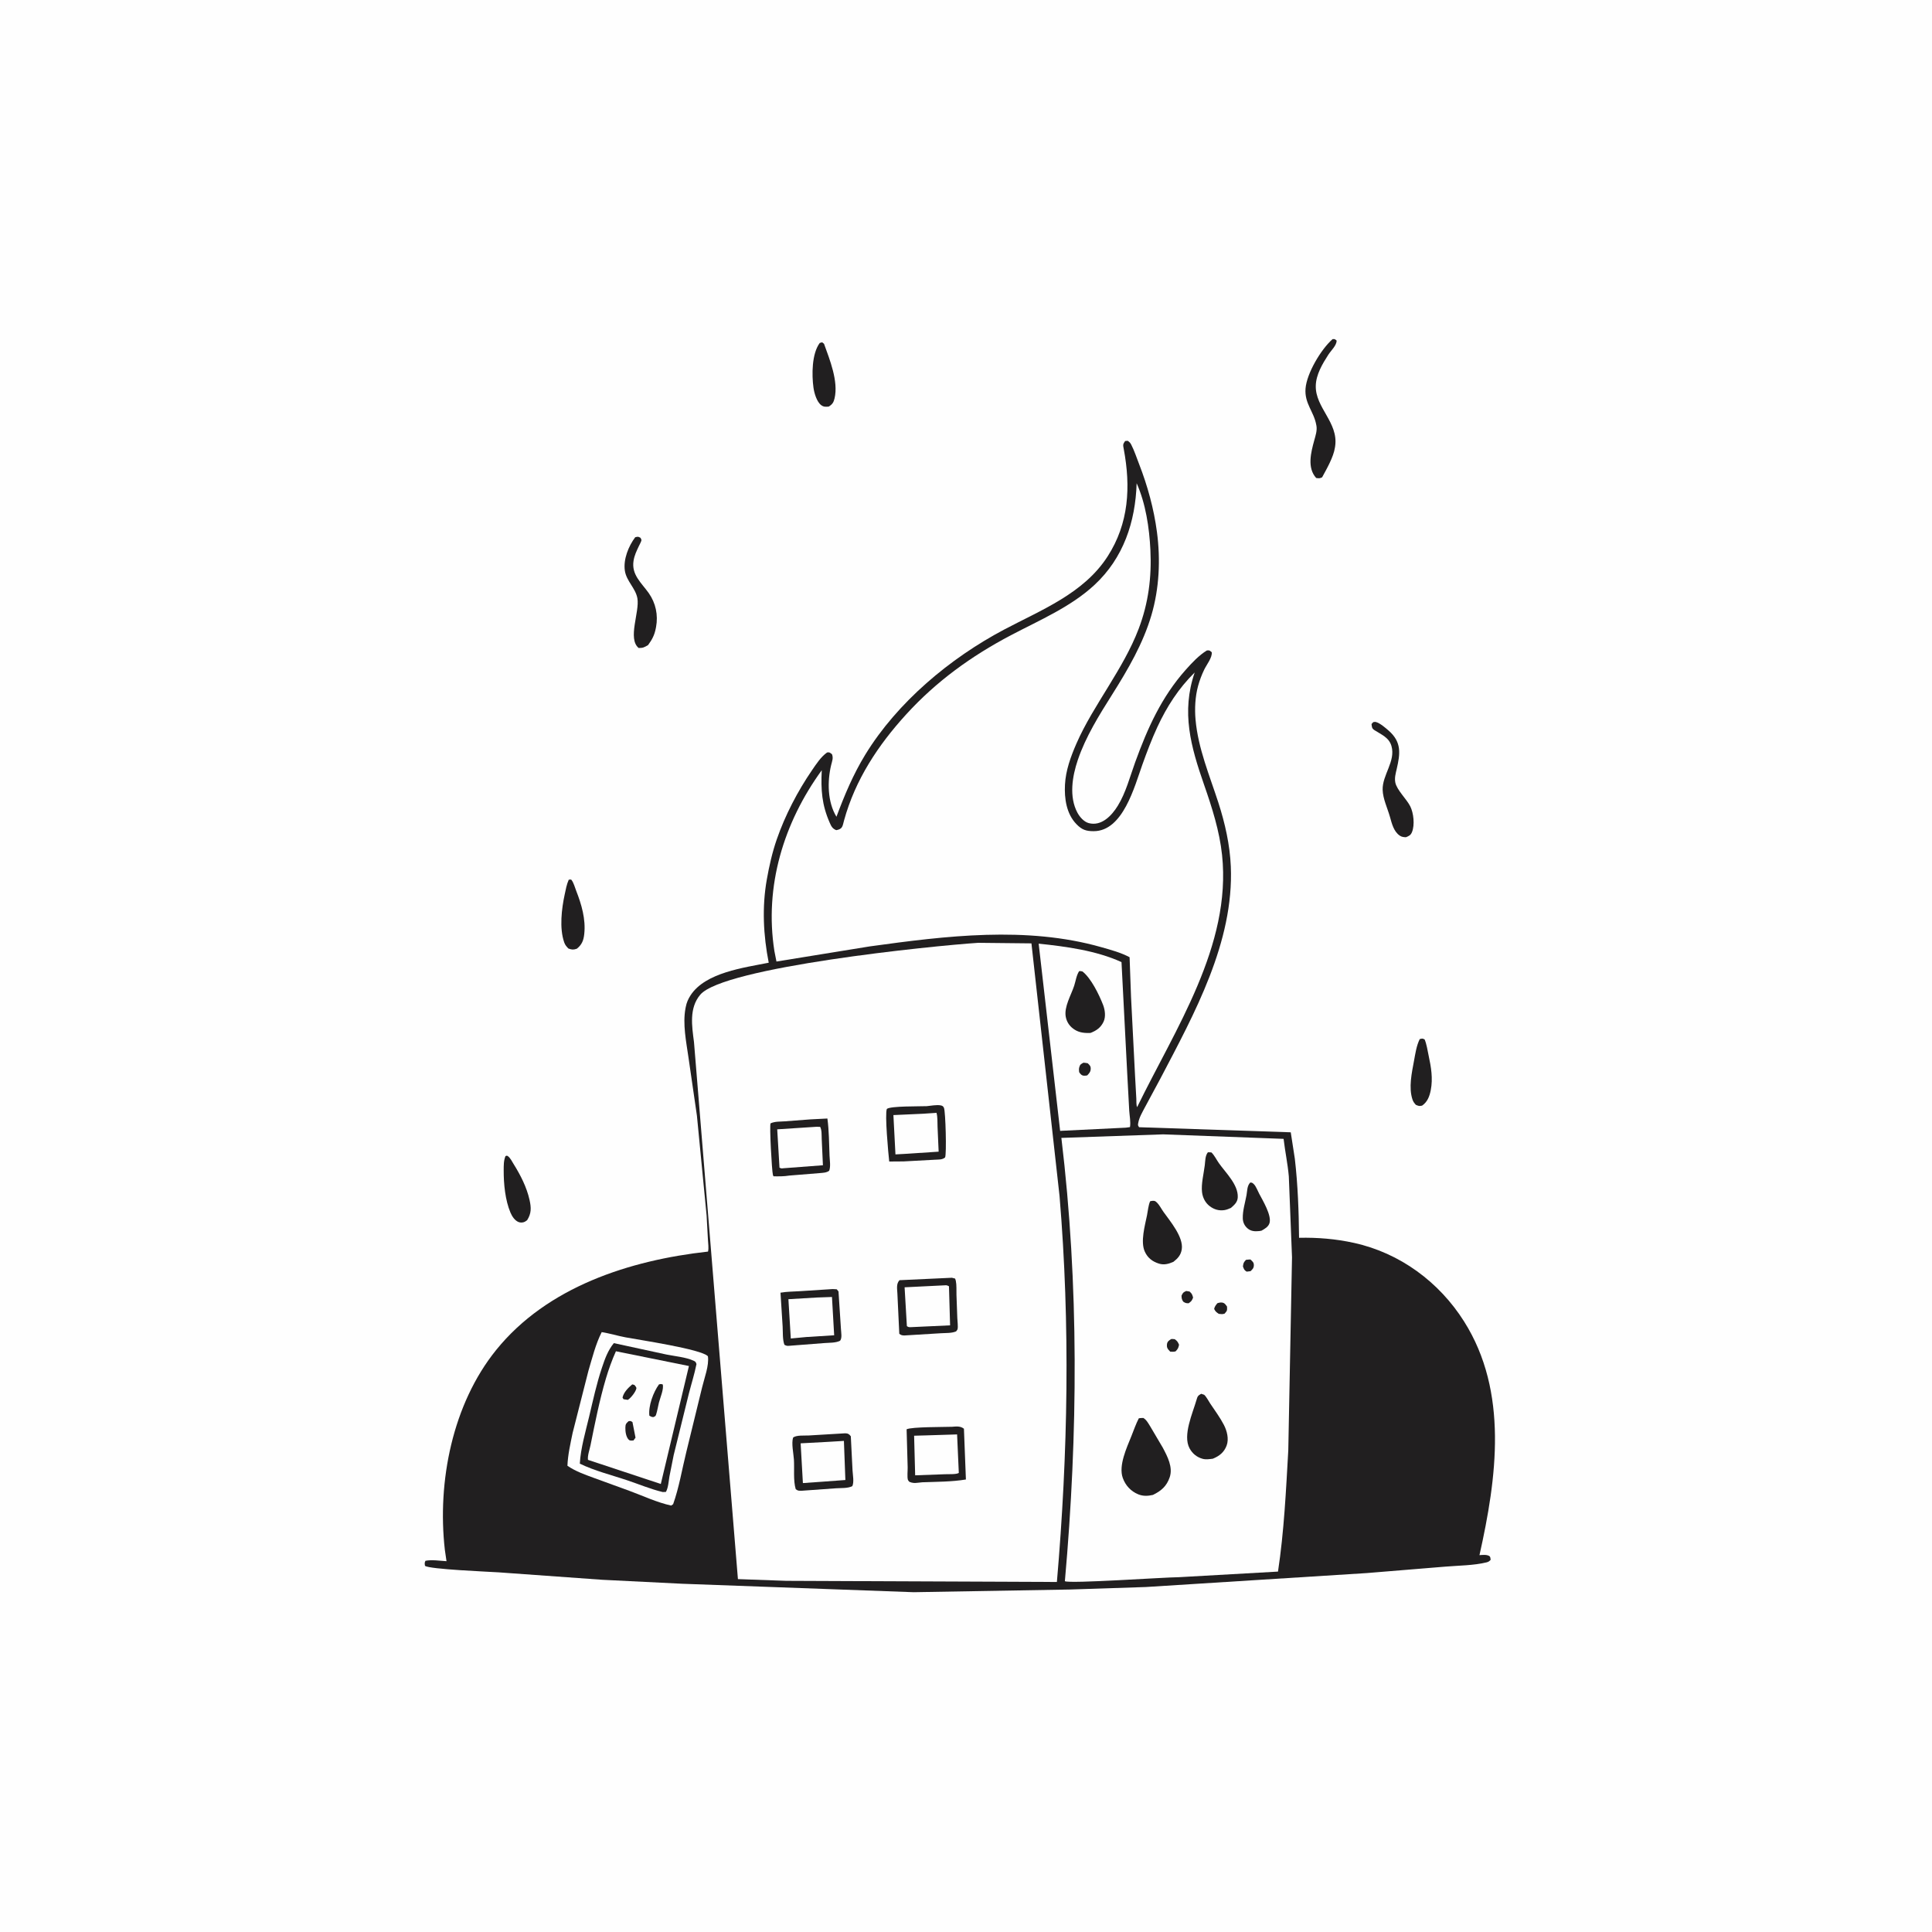 <svg version="1.1" xmlns="http://www.w3.org/2000/svg" style="display: block;" viewBox="0 0 2048 2048" width="1024" height="1024">
<path transform="translate(0,0)" fill="rgb(254,254,254)" d="M -0 -0 L 2048 0 L 2048 2048 L -0 2048 L -0 -0 z"/>
<path transform="translate(0,0)" fill="rgb(33,31,32)" d="M 1504.96 1101.5 C 1507.69 1100.84 1507.73 1100.62 1510.19 1101.88 C 1512.39 1107.24 1513.18 1113.23 1514.39 1118.87 C 1517.01 1131.11 1519.11 1143.19 1516.65 1155.66 C 1515.35 1162.23 1513.13 1168.12 1507.5 1172 C 1504.3 1172.7 1503.96 1172.43 1500.88 1171.19 C 1499.26 1169.4 1498.07 1167.91 1497.3 1165.58 C 1493.06 1152.88 1496.54 1137.28 1498.91 1124.5 C 1500.34 1116.78 1501.47 1108.6 1504.96 1101.5 z"/>
<path transform="translate(0,0)" fill="rgb(33,31,32)" d="M 869.012 363.5 L 871.532 362.867 L 873.5 364.421 C 879.554 381.267 888.866 404.092 884.701 422.156 C 883.682 426.577 882.341 428.611 878.5 431.001 C 875.394 431.273 873.142 431.453 870.532 429.5 C 865.743 425.917 863.122 416.671 862.331 411 C 860.445 397.468 860.425 374.934 869.012 363.5 z"/>
<path transform="translate(0,0)" fill="rgb(33,31,32)" d="M 535.836 1225.5 C 537.271 1225.13 537.163 1224.8 538.27 1225.51 C 540.817 1227.15 542.839 1231.34 544.428 1233.89 C 551.774 1245.68 558.325 1258.42 561.356 1272.06 C 563.172 1280.23 563.391 1286.21 558.749 1293.5 L 556.497 1295.02 C 554.611 1296.06 551.992 1296.23 549.998 1295.53 C 545.812 1294.05 542.81 1289.4 541.157 1285.52 C 535.519 1272.28 533.876 1254.93 533.939 1240.64 C 533.962 1235.44 533.836 1230.39 535.836 1225.5 z"/>
<path transform="translate(0,0)" fill="rgb(33,31,32)" d="M 602.911 932.5 L 605.378 932.334 L 605.946 932.969 C 608.174 935.928 609.429 940.775 610.801 944.294 C 616.458 958.805 621.043 974.34 619.334 990.075 C 618.6 996.834 616.927 1001.29 611.5 1005.67 C 607.679 1006.97 606.28 1006.77 602.577 1005.5 C 600.491 1003.43 599.065 1001.75 598.08 998.943 C 592.847 984.027 595.323 963.32 598.592 948.175 C 599.747 942.82 600.656 937.536 602.911 932.5 z"/>
<path transform="translate(0,0)" fill="rgb(33,31,32)" d="M 673.349 569.5 C 676.332 568.81 676.287 568.658 678.962 570.089 C 679.29 570.893 679.881 571.635 679.947 572.5 C 680.031 573.615 677.733 577.8 677.202 578.929 C 674.772 584.094 672.532 588.65 671.602 594.357 C 669.169 609.271 679.971 617.784 687.698 628.718 C 695.114 639.212 697.801 651.996 695.451 664.623 L 695.177 666 C 693.807 673.194 691.268 677.984 686.937 683.871 C 682.767 686.22 681.714 686.936 677 686.887 C 665.009 677.016 678.211 648.623 675.668 634.25 C 673.76 623.466 664.039 616.053 662.379 604.968 C 660.593 593.035 666.208 578.995 673.349 569.5 z"/>
<path transform="translate(0,0)" fill="rgb(33,31,32)" d="M 1455.67 765.5 C 1456.86 765.337 1457.48 765.093 1458.59 765.386 C 1462.78 766.498 1468.58 771.474 1471.86 774.336 C 1485.93 786.586 1484.4 798.698 1480.49 815.485 C 1479.41 820.118 1478.13 824.714 1479.09 829.5 C 1480.69 837.478 1491.12 847.091 1494.95 854.786 C 1498.51 861.929 1499.84 874.451 1496.79 881.986 C 1495.41 885.39 1493.63 886.143 1490.36 887.5 C 1487.84 887.371 1486 887.265 1483.85 885.825 C 1477.39 881.49 1475.4 872.957 1473.41 865.924 C 1470.83 856.785 1465.92 846.745 1465.66 837.208 C 1465.24 821.513 1479.57 806.948 1475.05 790.938 C 1472.42 781.637 1464.23 778.712 1457 774 C 1454.11 772.116 1454.29 770.629 1453.88 767.5 L 1455.67 765.5 z"/>
<path transform="translate(0,0)" fill="rgb(33,31,32)" d="M 1412.58 359.5 C 1415.04 359.314 1414.91 359.44 1416.87 361 C 1416.98 366.085 1410.91 371.613 1408.11 375.975 C 1401.8 385.79 1395.01 397.113 1394.77 409.05 C 1394.31 432.271 1418.88 447.886 1415.33 472.924 L 1415.08 474.5 C 1413.58 484.541 1406.36 497 1401.5 505.979 C 1398.78 507.259 1398.23 507.072 1395.21 506.698 C 1385.36 495.809 1389.71 479.441 1393.15 466.855 C 1394.45 462.092 1396.33 456.541 1395.52 451.577 L 1395.31 450.5 C 1392.85 436.336 1382.71 427.83 1383.91 412 C 1385.14 395.764 1400.36 370.197 1412.58 359.5 z"/>
<path transform="translate(0,0)" fill="rgb(33,31,32)" d="M 1192.68 467.5 L 1195.41 467.25 C 1197.12 468.459 1198.06 469.229 1199.05 471.126 C 1202.39 477.552 1204.82 485.064 1207.46 491.841 C 1216.46 514.961 1223.16 539.344 1226.41 563.95 C 1230.28 593.187 1228.9 623.77 1220.55 652.125 C 1211.66 682.323 1195.7 709.618 1179.03 736.083 C 1165.18 758.055 1150.85 780.925 1142.5 805.658 C 1136.64 823.002 1133.05 844.639 1142.12 861.5 C 1144.53 865.982 1148.96 871.142 1154.06 872.514 C 1167.66 876.163 1178.54 864.526 1184.94 854.093 C 1193.51 840.134 1197.8 823.26 1203.37 807.921 C 1216.43 771.942 1231.18 738.947 1256.93 710 C 1263.44 702.682 1270.95 694.616 1279.36 689.5 C 1282.37 689.256 1282.16 689.464 1284.5 691.426 C 1285.17 696.97 1279.16 704.446 1276.61 709.642 C 1273.92 715.138 1271.64 721.206 1270.02 727.12 C 1266.91 738.486 1266.29 751.279 1267.33 762.947 C 1270.05 793.337 1282.19 822.008 1291.5 850.766 C 1298.57 872.614 1303.74 895.495 1304.71 918.511 C 1308.1 998.634 1266.1 1074.52 1230.01 1143.41 L 1213.5 1174.1 C 1210.82 1179.28 1207.63 1184.46 1206.6 1190.27 C 1206.15 1192.82 1206.1 1192.81 1207.5 1194.9 L 1368.25 1200.29 L 1372.57 1228.26 C 1375.79 1256.06 1376.79 1284.16 1377.05 1312.12 C 1396.69 1311.67 1416.18 1313.3 1435.35 1317.53 C 1483.9 1328.22 1525.47 1358.84 1551.93 1400.7 C 1599.28 1475.61 1586.58 1566.85 1568.3 1648.52 C 1571.42 1648.31 1575.81 1647.77 1578.59 1649.38 C 1580.1 1650.25 1579.85 1651.92 1580.15 1653.5 C 1578.59 1655.05 1577.96 1655.63 1575.75 1656.18 C 1562.38 1659.5 1545.72 1659.53 1531.9 1660.71 L 1448.7 1667.53 L 1214.68 1682.3 L 1134.21 1684.95 L 968.5 1687.8 L 723.123 1678.84 L 638.5 1674.64 L 528.449 1666.74 C 519.531 1666.14 454.668 1663.53 450.5 1659.82 C 450.155 1657.29 449.919 1656.77 450.998 1654.5 C 457.891 1653.16 466.265 1654.51 473.315 1654.93 L 471.554 1642.86 C 463.337 1570.54 479.678 1488.29 525.985 1431 C 580.089 1364.07 667.596 1335.87 750.535 1326.73 C 751.448 1322.94 750.652 1318.26 750.458 1314.37 L 749.042 1288.61 L 738.769 1182.7 L 729.75 1120.54 C 727.373 1104.03 723.557 1085.51 726.641 1068.93 L 726.923 1067.5 C 727.796 1062.84 729.484 1058.96 732.071 1055 C 747.877 1030.8 788.894 1025.76 814.88 1020.52 C 809.175 991.45 807.654 961.631 812.844 932.344 C 815.398 917.926 818.613 903.613 823.41 889.758 C 832.233 864.273 845.576 838.606 860.824 816.383 C 865.281 809.888 870.245 802.217 876.747 797.648 C 879.548 797.224 879.602 797.816 881.939 799.5 C 883.534 803.736 882.094 806.686 881.066 810.953 C 876.883 828.304 877.098 850.094 886.672 865.785 C 895.296 842.735 904.323 821.068 917.207 799.994 C 951.245 744.321 1007.1 697.724 1064.26 667.468 C 1103.83 646.522 1148.65 629.202 1174 589.999 C 1196.74 554.817 1198.72 516.082 1191.23 476 C 1190.43 471.721 1190.14 471.064 1192.68 467.5 z"/>
<path transform="translate(0,0)" fill="rgb(254,254,254)" d="M 1101.03 1000.31 C 1130.14 1003.37 1162.02 1007.61 1188.84 1019.86 L 1194.89 1137.53 L 1197.04 1177.5 C 1197.38 1182.95 1198.76 1189.4 1197.83 1194.77 L 1193.5 1195.37 L 1123.79 1198.77 L 1101.03 1000.31 z"/>
<path transform="translate(0,0)" fill="rgb(33,31,32)" d="M 1148.49 1126.5 C 1149.94 1126.5 1151.55 1126.89 1153 1127.09 C 1155.01 1128.98 1156.28 1130.03 1156.19 1133 C 1156.08 1136.27 1154.61 1137.7 1152.5 1139.97 C 1151.24 1140.17 1150.32 1140.38 1149 1140.28 C 1146.45 1140.09 1145.2 1138.42 1143.93 1136.5 C 1143.76 1134.68 1143.55 1133.12 1144.07 1131.34 C 1145.01 1128.14 1145.73 1128.14 1148.49 1126.5 z"/>
<path transform="translate(0,0)" fill="rgb(33,31,32)" d="M 1143.91 1029.5 C 1145.34 1029.26 1146.11 1029.5 1147.5 1029.82 C 1156.67 1037.05 1165.05 1054.27 1169.31 1065.23 C 1171.35 1070.46 1172.32 1077.74 1169.85 1083 C 1166.87 1089.34 1162.31 1092.5 1155.93 1094.97 C 1150.05 1095.15 1144.68 1094.84 1139.5 1091.69 C 1134.31 1088.53 1130.91 1083.9 1129.76 1077.94 C 1127.73 1067.39 1135.49 1054.76 1138.68 1044.91 C 1140.35 1039.74 1140.95 1034.13 1143.91 1029.5 z"/>
<path transform="translate(0,0)" fill="rgb(254,254,254)" d="M 637.841 1412.09 C 646.336 1413.44 654.574 1416.02 663.025 1417.62 C 677.646 1420.38 743.679 1430.16 750.417 1437.7 C 751.835 1447.45 746.596 1460.86 744.284 1470.59 L 727.562 1539.01 C 723.04 1557.26 719.857 1576.82 713.55 1594.5 L 711.5 1595.96 C 696.48 1592.7 681.666 1585.69 667.189 1580.36 L 629.633 1566.68 C 619.917 1563.07 610.063 1559.72 601.501 1553.76 C 601.958 1542.04 604.67 1530.39 607.014 1518.93 L 623.727 1453.2 C 627.76 1439.61 631.411 1424.72 637.841 1412.09 z"/>
<path transform="translate(0,0)" fill="rgb(33,31,32)" d="M 650.698 1423.77 L 706.43 1435.85 C 715.107 1437.6 727.265 1438.69 735.245 1442.42 C 737.467 1443.46 737.524 1443.82 738.291 1446 C 736.212 1456.5 732.894 1466.84 730.236 1477.22 L 714.15 1542.39 L 709.604 1565.23 C 708.792 1570.22 708.382 1577.11 705.886 1581.5 L 702.5 1581.63 C 689.668 1578.56 676.982 1573.21 664.44 1569.02 C 648.12 1563.56 630.066 1559.06 614.62 1551.53 C 615.597 1534.91 620.682 1517.81 624.525 1501.62 C 628.617 1484.38 632.383 1466.86 638.009 1450.05 C 641.241 1440.39 644.216 1431.78 650.698 1423.77 z"/>
<path transform="translate(0,0)" fill="rgb(254,254,254)" d="M 652.901 1432.39 L 730.299 1448.04 L 700.483 1573.08 L 623.284 1547.51 C 622.623 1543.16 625.056 1536.51 625.965 1532 C 630.682 1508.63 635.506 1484.18 642.281 1461.34 C 645.2 1451.5 648.702 1441.76 652.901 1432.39 z"/>
<path transform="translate(0,0)" fill="rgb(33,31,32)" d="M 670.215 1467.5 L 672.5 1468.09 C 673.363 1469.28 674.9 1470.47 674.545 1472.01 C 673.709 1475.64 668.648 1482.07 665.5 1483.93 L 660.966 1483.24 L 659.91 1481.5 C 661.124 1475.86 665.916 1471.11 670.215 1467.5 z"/>
<path transform="translate(0,0)" fill="rgb(33,31,32)" d="M 666.347 1506.5 C 668.618 1506.22 668.544 1506.22 670.445 1507.5 L 673.681 1524 L 671.5 1526.96 C 669.503 1526.96 667.892 1527.58 666.392 1526.04 C 663.556 1523.15 662.84 1517.41 662.916 1513.5 C 662.99 1509.71 663.571 1509.01 666.347 1506.5 z"/>
<path transform="translate(0,0)" fill="rgb(33,31,32)" d="M 698.563 1467.5 C 701.172 1466.97 699.863 1466.98 702.49 1467.5 C 703.92 1472.34 699.804 1481.68 698.5 1486.8 C 697.421 1491.04 696.832 1495.53 695.439 1499.67 C 694.796 1501.59 694.224 1501.35 692.5 1502.21 C 690.509 1501.95 690 1501.69 688.349 1500.68 C 687.161 1490.37 692.558 1475.68 698.563 1467.5 z"/>
<path transform="translate(0,0)" fill="rgb(254,254,254)" d="M 1233 1202.46 L 1360.67 1207.24 C 1362.22 1220.55 1365.02 1233.57 1366.2 1246.99 L 1369.59 1332.79 L 1365.64 1537.29 C 1363.23 1579.91 1361.14 1623.73 1354.73 1665.95 L 1249.82 1671.88 C 1233.93 1671.97 1134.52 1678.95 1128.81 1676.13 C 1142.72 1519.92 1143.8 1362.1 1125.1 1206.22 L 1233 1202.46 z"/>
<path transform="translate(0,0)" fill="rgb(33,31,32)" d="M 1320.76 1335.5 C 1322.29 1335.2 1323.95 1335.2 1325.5 1335.09 C 1327.63 1337.15 1329.28 1338.12 1329.12 1341.5 C 1328.97 1344.48 1327.57 1345.58 1325.62 1347.5 L 1321.5 1347.99 C 1318.71 1346.22 1318.74 1345.48 1317.56 1342.5 C 1318.08 1338.7 1318.23 1338.37 1320.76 1335.5 z"/>
<path transform="translate(0,0)" fill="rgb(33,31,32)" d="M 1257.43 1368.5 L 1261 1369.08 C 1263.67 1371.48 1263.75 1372.18 1264.74 1375.5 C 1263.33 1378.94 1263.04 1379.32 1260.02 1381.5 C 1257.38 1381.54 1256.42 1381.27 1254.24 1379.77 C 1252.74 1377.43 1252.52 1376.2 1252.47 1373.43 C 1254.09 1370.13 1254.11 1370.09 1257.43 1368.5 z"/>
<path transform="translate(0,0)" fill="rgb(33,31,32)" d="M 1290.43 1381.5 C 1291.98 1380.94 1293.84 1380.51 1295.5 1380.77 C 1298.3 1381.22 1299.17 1382.95 1300.71 1385.02 C 1300.79 1389.2 1301.09 1389.17 1298.14 1392.5 C 1295.91 1393.32 1294.3 1393 1292 1392.75 C 1289.49 1391.09 1288.39 1390.32 1287.05 1387.5 C 1287.63 1384.88 1288.81 1383.56 1290.43 1381.5 z"/>
<path transform="translate(0,0)" fill="rgb(33,31,32)" d="M 1241.36 1419.5 C 1242.74 1419.28 1243.93 1419.47 1245.31 1419.61 C 1248.07 1421.71 1248.44 1422.31 1249.85 1425.5 C 1249.04 1429.08 1248.81 1429.65 1246.18 1432.5 C 1243.97 1433.09 1242.76 1432.94 1240.5 1432.81 C 1238.03 1430.2 1236.6 1428.94 1237.04 1425 C 1237.38 1422.04 1239.11 1421.03 1241.36 1419.5 z"/>
<path transform="translate(0,0)" fill="rgb(33,31,32)" d="M 1325.37 1253.5 C 1327.28 1253.52 1327.97 1254.07 1329.35 1255.5 C 1331.46 1257.67 1333.36 1262.68 1334.79 1265.39 C 1338.52 1272.46 1348.04 1288.2 1345.78 1296.34 C 1344.64 1300.46 1340.66 1302.65 1337.22 1304.58 L 1334.98 1304.97 C 1330.34 1305.46 1326.1 1305.29 1322.43 1302.12 C 1319.24 1299.37 1317.52 1295.73 1317.41 1291.5 C 1317.19 1283.31 1319.87 1274.99 1321.34 1267 C 1322.2 1262.35 1321.85 1256.98 1325.37 1253.5 z"/>
<path transform="translate(0,0)" fill="rgb(33,31,32)" d="M 1280.4 1221.5 C 1281.66 1221.37 1282.95 1221.56 1284.21 1221.65 C 1287.6 1225.08 1289.36 1229.12 1292.09 1233 C 1299.25 1243.17 1312.6 1255.69 1312.08 1269.08 C 1311.88 1274.34 1308.53 1277.19 1304.82 1280.45 C 1302.57 1281.42 1300.27 1282.42 1297.83 1282.78 C 1292.17 1283.62 1286.99 1282.1 1282.45 1278.67 C 1277.71 1275.08 1274.92 1269.67 1274.21 1263.8 C 1273.16 1255.08 1276.04 1244.01 1277.11 1235.26 C 1277.66 1230.71 1277.47 1225.16 1280.4 1221.5 z"/>
<path transform="translate(0,0)" fill="rgb(33,31,32)" d="M 1219.1 1273.5 L 1220.23 1273.13 C 1223.23 1272.65 1224.35 1272.71 1226.5 1274.86 C 1229.09 1277.46 1231.19 1281.64 1233.35 1284.67 C 1240.32 1294.46 1254.72 1311.36 1252.72 1324.32 C 1251.78 1330.39 1248.58 1333.92 1243.9 1337.57 C 1238.95 1339.76 1234.02 1341.18 1228.65 1339.52 C 1221.65 1337.36 1216.53 1333.45 1213.5 1326.68 C 1208.79 1316.19 1213.67 1299.15 1215.86 1288.34 C 1216.86 1283.41 1217.21 1278.19 1219.1 1273.5 z"/>
<path transform="translate(0,0)" fill="rgb(33,31,32)" d="M 1273.26 1477.5 L 1273.52 1477.54 C 1273.63 1477.57 1276.4 1478.49 1276.41 1478.5 C 1278.59 1480.19 1281.22 1485.32 1282.85 1487.76 C 1287.8 1495.2 1293.26 1502.52 1297.38 1510.45 C 1300.64 1516.74 1302.87 1525.35 1300.29 1532.31 C 1297.6 1539.55 1292.55 1543.49 1285.62 1546.3 C 1281.95 1546.76 1278.3 1547.37 1274.68 1546.36 C 1268.61 1544.66 1263.9 1540.76 1260.93 1535.19 C 1253.56 1521.39 1264.32 1498.02 1268.32 1484.03 C 1269.39 1480.3 1269.81 1479.41 1273.26 1477.5 z"/>
<path transform="translate(0,0)" fill="rgb(33,31,32)" d="M 1207.17 1503.5 C 1208.69 1503.09 1210.44 1503.17 1212 1503.09 C 1215.41 1505.19 1217.12 1508.62 1219.23 1511.93 L 1232.66 1534.69 C 1237.57 1543.98 1243.57 1555.32 1239.92 1566 C 1236.67 1575.48 1230.95 1580.36 1222.18 1584.67 C 1216.82 1585.89 1211.68 1586.15 1206.5 1584.01 C 1198.7 1580.78 1193.03 1574.62 1190.19 1566.67 C 1185.5 1553.53 1194.42 1534.59 1199.33 1522.32 C 1201.85 1516.02 1204.06 1509.54 1207.17 1503.5 z"/>
<path transform="translate(0,0)" fill="rgb(254,254,254)" d="M 1204.89 512.249 C 1214.52 533.842 1218.31 559.456 1219.47 582.909 C 1220.89 611.919 1217.4 639.323 1207.02 666.592 C 1198.77 688.254 1186.97 707.987 1174.94 727.698 C 1162.9 747.429 1150.23 767.17 1140.98 788.401 C 1135 802.125 1129.7 816.68 1128.92 831.786 C 1128.16 846.409 1130.41 862.673 1141.1 873.67 C 1146.89 879.628 1151.3 881.082 1159.36 881.081 C 1190.43 881.078 1202.62 833.758 1210.93 810.601 C 1215.75 797.167 1220.79 783.759 1226.79 770.803 C 1236.84 749.124 1249.36 729.637 1266.42 712.86 C 1252.03 754.877 1262.28 791.372 1276.35 831.788 C 1284.79 856.007 1292.74 880.818 1295.45 906.421 C 1305.58 1002.42 1245.53 1091.14 1205.41 1173.6 C 1204.35 1171.42 1204.69 1167.1 1204.55 1164.63 L 1203.2 1140.29 L 1198.94 1056.75 L 1197.41 1014.69 C 1188.12 1009.74 1177.56 1006.92 1167.47 1004.05 C 1088.05 981.456 1002.45 992.094 922.013 1003.22 L 823.079 1019.27 L 820.893 1008.15 C 810.112 939.544 830.642 872.155 871.087 816.475 C 870.106 837.413 871.127 853.054 879.593 872.263 C 881.27 876.069 882.477 878.425 886.5 880.011 C 893.354 878.76 893.056 875.788 894.732 869.694 C 906.594 826.557 930.716 790.022 960.677 757.188 C 992.629 722.172 1029.71 695.414 1071.54 673.402 C 1101.65 657.56 1134.94 643.464 1160.13 620.106 C 1190.91 591.569 1203.62 553.244 1204.89 512.249 z"/>
<path transform="translate(0,0)" fill="rgb(254,254,254)" d="M 1036.96 999.428 L 1093.37 1000.02 L 1123.16 1267.85 C 1134.58 1404.55 1132.13 1540.39 1120.35 1676.96 L 833.503 1675.76 L 782.229 1673.92 L 735.648 1104.6 C 733.45 1087.7 730.342 1068.69 742.239 1054.5 C 766.8 1025.19 988.422 1002.58 1036.96 999.428 z"/>
<path transform="translate(0,0)" fill="rgb(33,31,32)" d="M 882.629 1366.46 L 887.006 1366.7 L 888.843 1369 L 891.442 1408.78 C 891.62 1412.63 892.883 1418.31 890.5 1421.28 C 885.631 1423.68 879.016 1423.27 873.643 1423.72 L 836.909 1426.57 C 834.525 1426.81 833.6 1426.68 831.5 1425.51 C 829.428 1419.94 829.981 1412.2 829.639 1406.26 L 827.353 1370.3 C 834.014 1369.11 840.905 1369.17 847.653 1368.72 L 882.629 1366.46 z"/>
<path transform="translate(0,0)" fill="rgb(254,254,254)" d="M 865.781 1375.42 L 881.923 1374.85 L 884.255 1415.45 L 854.757 1417.3 L 838.277 1418.86 L 835.745 1377.21 L 865.781 1375.42 z"/>
<path transform="translate(0,0)" fill="rgb(33,31,32)" d="M 1009.23 1512.44 C 1013.95 1512.08 1017.96 1511.53 1021.81 1514.5 L 1023.9 1568.32 C 1008.83 1570.82 992.881 1570.71 977.619 1571.28 L 973.5 1571.72 C 969.679 1572.15 967.618 1572.28 964 1570.82 C 963.48 1570.12 962.728 1569.54 962.439 1568.71 C 961.479 1565.98 962.239 1558.72 962.161 1555.44 L 961.043 1515.11 C 966.354 1512.44 1000.79 1512.77 1009.23 1512.44 z"/>
<path transform="translate(0,0)" fill="rgb(254,254,254)" d="M 982.176 1521.55 L 1014.56 1520.54 L 1016.38 1561.38 C 1013.61 1563.13 1005.28 1562.55 1001.73 1562.75 L 970.111 1563.9 L 968.999 1521.92 L 982.176 1521.55 z"/>
<path transform="translate(0,0)" fill="rgb(33,31,32)" d="M 982.322 1172.58 C 986.739 1172.2 993.002 1170.89 997.277 1171.78 C 999.033 1172.14 999.936 1172.74 1000.65 1174.41 C 1002.35 1178.38 1003.56 1223.34 1001.83 1226.95 C 998.701 1229.57 994.847 1229.09 991 1229.35 L 957.858 1231.15 L 942.621 1231.26 C 941.669 1223.08 937.776 1180.79 940.109 1175.5 C 944.037 1172.31 974.684 1172.9 982.322 1172.58 z"/>
<path transform="translate(0,0)" fill="rgb(254,254,254)" d="M 978.893 1180.59 L 992.703 1179.61 C 994.032 1184.07 993.646 1189.79 993.846 1194.48 L 995 1220.81 L 959.75 1223.13 L 949.219 1223.71 L 947.05 1182.03 L 978.893 1180.59 z"/>
<path transform="translate(0,0)" fill="rgb(33,31,32)" d="M 859.208 1186.58 L 877.077 1185.67 C 878.836 1198.59 878.822 1212.09 879.351 1225.14 C 879.551 1230.06 880.679 1236.39 879.004 1241 C 876.197 1243.24 872.114 1243.22 868.642 1243.55 L 836.76 1246.14 C 831.121 1247.09 825.633 1247 819.937 1246.94 L 819.317 1245.45 C 818.155 1240.91 815.533 1193.09 816.833 1190.8 C 821.398 1188.65 826.826 1189.04 831.795 1188.66 L 859.208 1186.58 z"/>
<path transform="translate(0,0)" fill="rgb(254,254,254)" d="M 865.139 1194.45 L 869.391 1194.5 C 871.297 1198.04 870.873 1203.49 871.062 1207.49 L 872.332 1235.22 L 830.243 1238.41 C 828.126 1238.74 828.165 1238.55 826.304 1237.82 L 823.884 1197.14 L 865.139 1194.45 z"/>
<path transform="translate(0,0)" fill="rgb(33,31,32)" d="M 894.572 1519.44 L 896.032 1519.36 C 899.099 1519.45 900.071 1520.2 901.894 1522.5 L 903.736 1558.91 C 904.018 1563.65 905.494 1571.04 903.5 1575.39 C 898.727 1577.82 891.455 1577.28 886.112 1577.65 L 849.763 1580.26 C 846.727 1580.19 845.955 1580.51 843.5 1578.59 C 840.769 1569.51 842.2 1556.86 841.584 1547.23 C 841.159 1540.58 838.744 1530.01 840.739 1523.83 C 844.398 1521.14 852.512 1521.9 857 1521.68 L 894.572 1519.44 z"/>
<path transform="translate(0,0)" fill="rgb(254,254,254)" d="M 877.778 1528.43 L 894.583 1527.42 L 896.134 1568.87 L 869.248 1570.85 L 851.102 1572.12 L 848.713 1529.99 L 877.778 1528.43 z"/>
<path transform="translate(0,0)" fill="rgb(33,31,32)" d="M 1009.1 1354.47 L 1012.5 1355.37 L 1013.2 1357.65 C 1014.15 1362.22 1013.76 1367.88 1013.9 1372.59 L 1014.79 1397.2 C 1014.86 1400.15 1015.77 1406.41 1015.03 1409 C 1014.78 1409.89 1014.01 1410.56 1013.5 1411.33 C 1008.64 1413.41 1002.44 1412.92 997.179 1413.3 L 958.5 1415.66 C 955.833 1415.47 955.451 1415.42 953.285 1413.88 L 951.274 1371.24 C 951.05 1366.07 949.875 1361 953.5 1357.06 L 1009.1 1354.47 z"/>
<path transform="translate(0,0)" fill="rgb(254,254,254)" d="M 1002.47 1362.44 C 1003.99 1362.43 1004.62 1362.85 1005.95 1363.5 L 1007.14 1404.92 L 965.5 1406.84 C 963.304 1406.81 963.405 1407 961.331 1405.78 L 958.912 1364.59 L 1002.47 1362.44 z"/>
</svg>